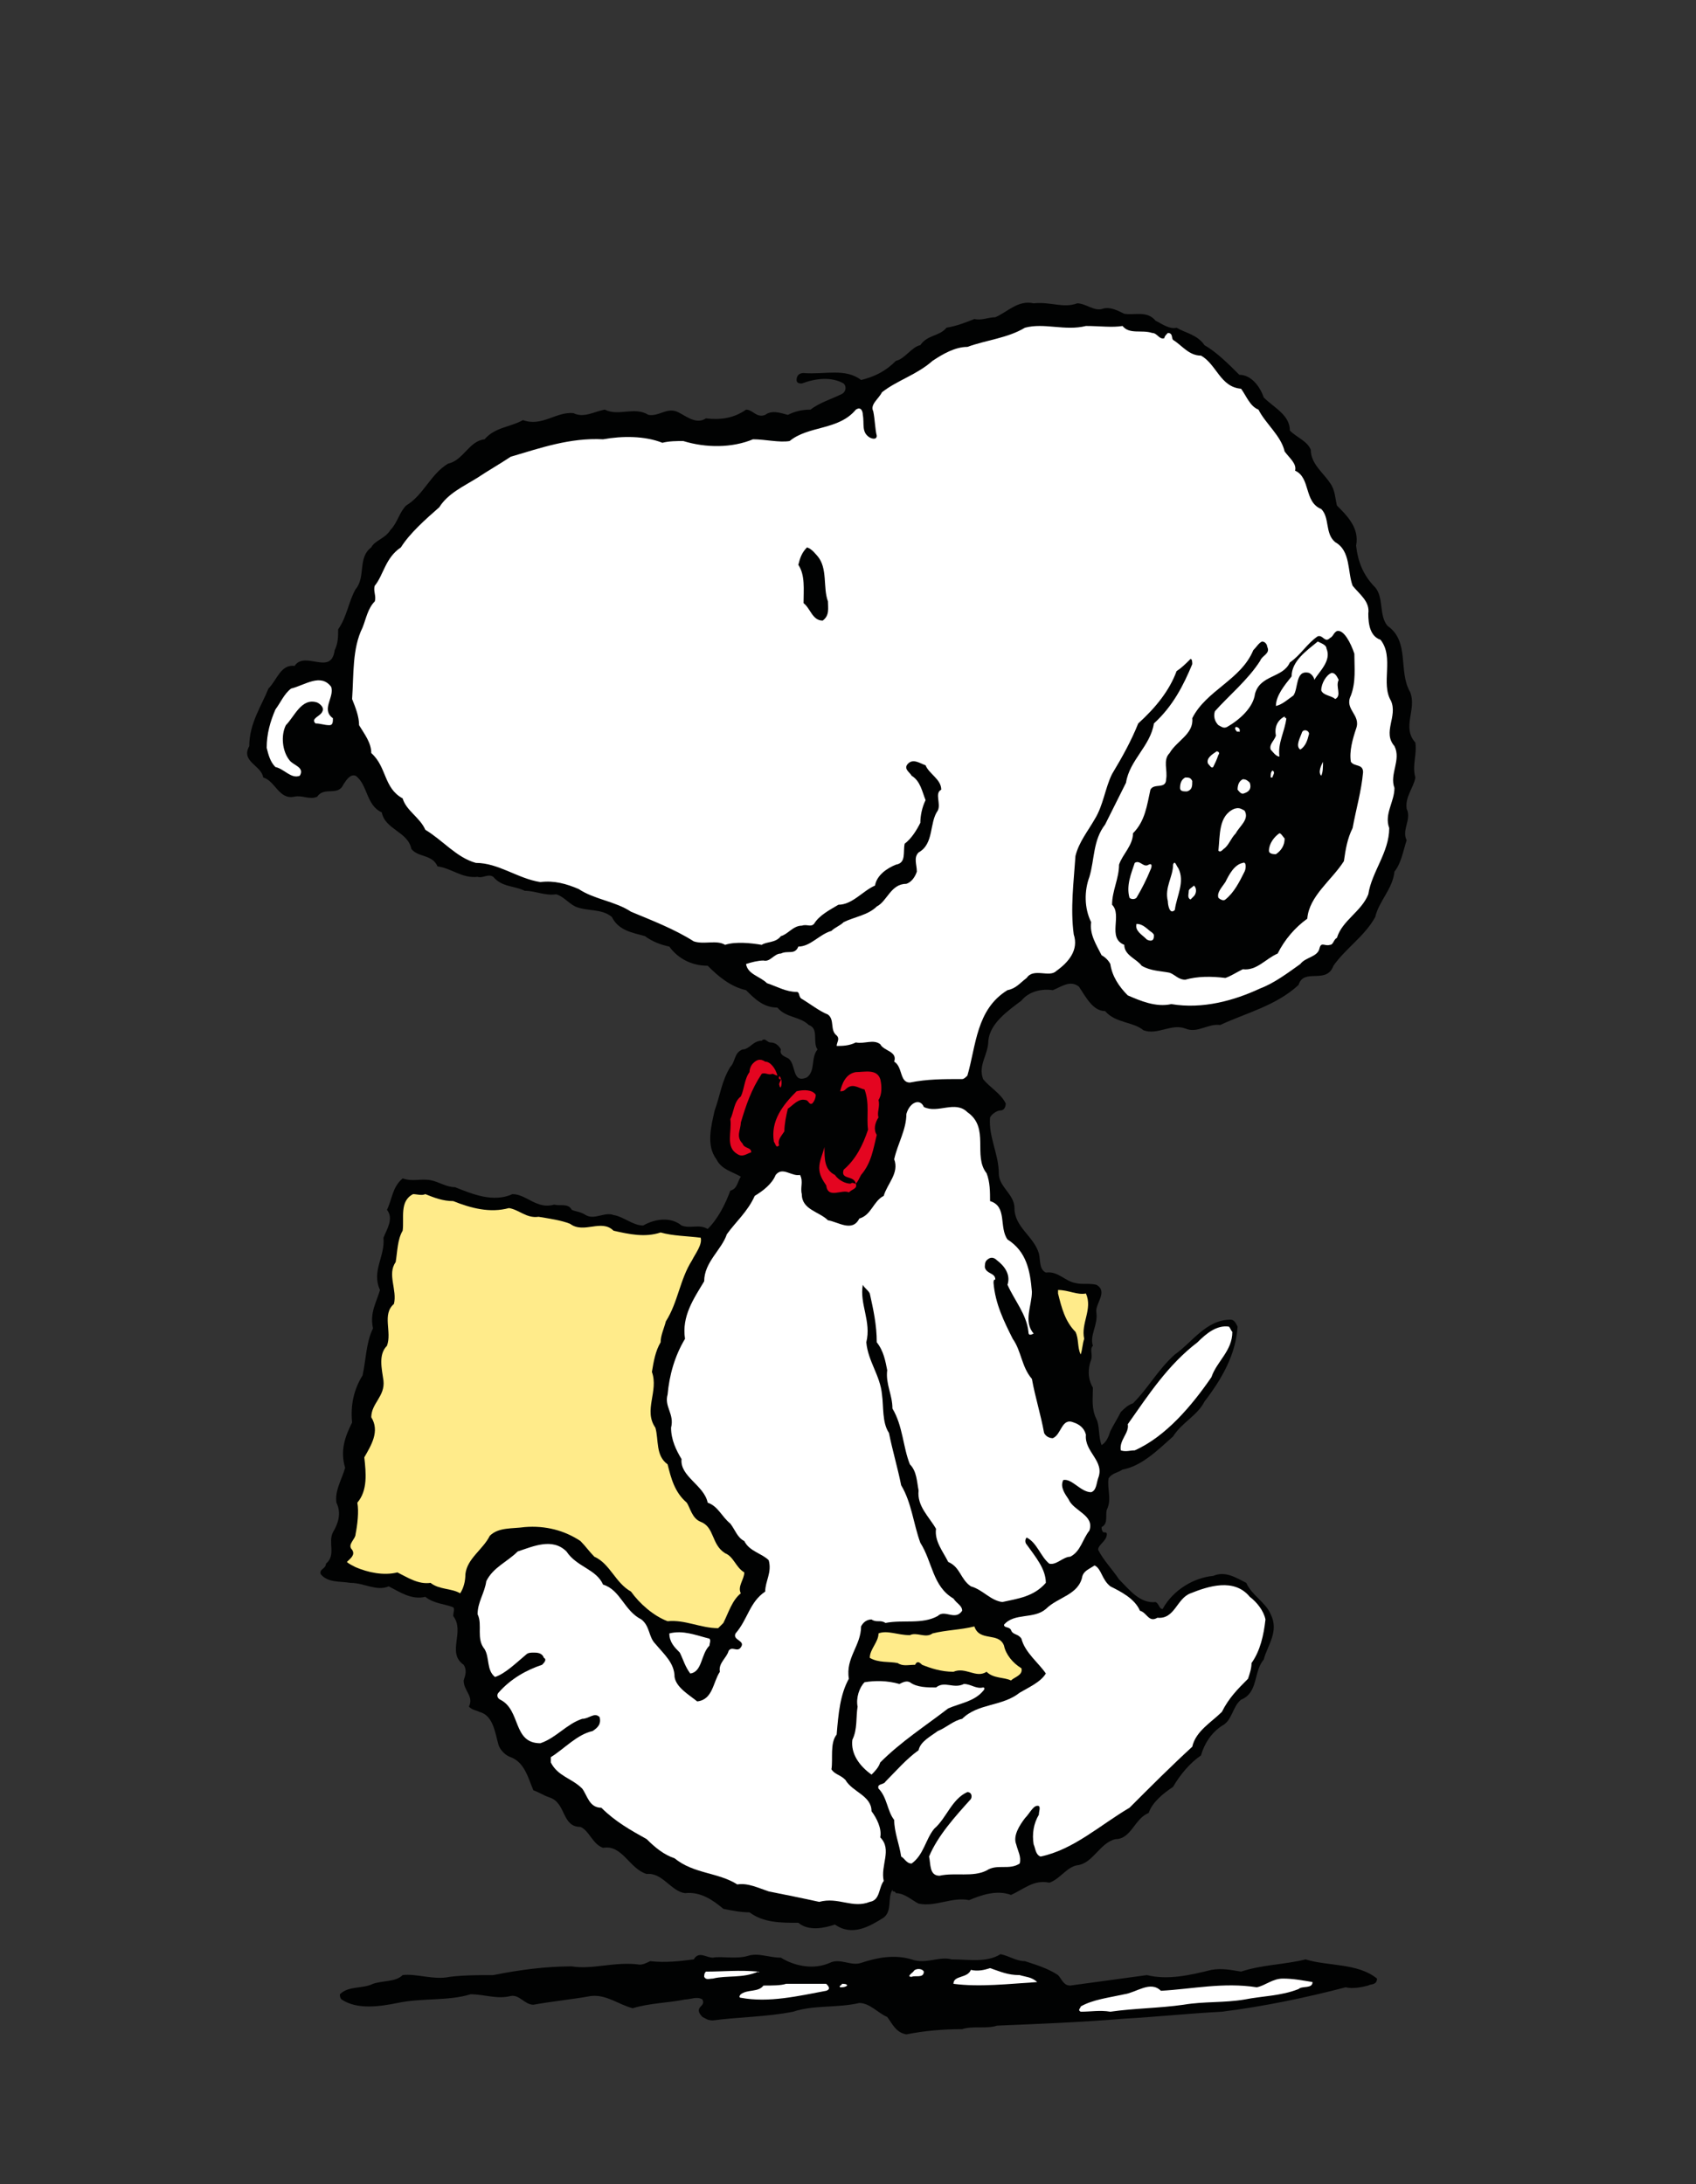 <?xml version="1.0" encoding="utf-8"?>
<!-- Generator: Adobe Illustrator 18.1.1, SVG Export Plug-In . SVG Version: 6.00 Build 0)  -->
<!DOCTYPE svg PUBLIC "-//W3C//DTD SVG 1.1//EN" "http://www.w3.org/Graphics/SVG/1.1/DTD/svg11.dtd">
<svg version="1.1" id="Capa_1" xmlns="http://www.w3.org/2000/svg" xmlns:xlink="http://www.w3.org/1999/xlink" x="0px" y="0px"
	 viewBox="0 0 97.3 125.3" enable-background="new 0 0 97.3 125.3" xml:space="preserve">
<rect x="0" y="0" width="97.3" height="125.3" fill="#333333" stroke="none"/>
<path fill="#010202" d="M61.8,17.4c0.5,0,1,0.5,1.5,0.3c0.4-0.1,0.8,0.1,1.2,0.3c0.6,0.1,1.3-0.2,1.8,0.4c0.4,0.2,0.8,0.5,1.2,0.4
	c0.5,0.3,1.2,0.4,1.6,1c0.7,0.4,1.4,1.1,2,1.7c0.7,0,1.2,0.7,1.4,1.3c0.6,0.6,1.5,1,1.5,1.9c0.4,0.4,1,0.6,1.2,1.1
	c0,0.8,0.7,1.3,1.1,1.9c0.3,0.4,0.3,0.9,0.4,1.3c0.6,0.6,1.3,1.3,1.1,2.3c0.1,0.9,0.4,1.7,1.1,2.4c0.5,0.6,0.2,1.6,0.7,2.2
	c1.3,0.9,0.6,2.6,1.3,3.8c0.4,1-0.5,2,0.3,2.9c0.1,0.7-0.2,1.3,0,2c-0.1,0.6-0.6,1.1-0.5,1.8c0.3,0.6-0.3,1.2,0,1.8
	c-0.2,0.6-0.3,1.3-0.7,1.8c-0.1,1-0.9,1.7-1.1,2.6c-0.6,1.1-1.7,1.8-2.4,2.8c-0.4,1.1-1.7,0.1-2,1.1c-1.3,1.2-3,1.6-4.5,2.3
	c-0.7-0.1-1.3,0.5-2,0.2c-0.8-0.3-1.6,0.4-2.4,0.1C65,58.6,64,58.7,63.4,58c-0.7,0-1.1-0.8-1.5-1.4c-0.5-0.4-1,0-1.5,0.2
	c-0.7-0.1-1.4,0.1-1.8,0.6c-0.8,0.6-1.8,1.3-1.9,2.3c0,0.8-0.6,1.4-0.3,2.2c0.4,0.5,1,0.8,1.3,1.4c0,0.2-0.1,0.4-0.3,0.4
	c-0.2,0-0.5,0.2-0.6,0.4c-0.1,1.1,0.5,2.1,0.5,3.2c0,0.8,0.9,1.2,0.9,2c0,1.1,1.1,1.6,1.4,2.6c0.1,0.4,0,0.9,0.4,1.1
	c0.7-0.1,1.1,0.5,1.7,0.6c0.4,0.1,0.8,0,1.2,0.1c0.7,0.4-0.1,1.1,0,1.6c0.1,0.7-0.4,1.3-0.2,1.9c-0.2,0.2,0,0.5-0.1,0.8
	c-0.2,0.5-0.2,1.1,0.1,1.6c0,0.6-0.1,1.2,0.2,1.8c0.2,0.4,0.1,1,0.3,1.5c0.3-0.2,0.4-0.5,0.5-0.8c0.2-0.4,0.4-0.7,0.6-1.1
	c0.2-0.2,0.4-0.4,0.7-0.5c0.9-0.9,1.4-1.9,2.4-2.8c1-0.7,1.8-2,3.2-2c0.2,0,0.3,0.2,0.4,0.4c-0.1,1.6-0.9,3-1.9,4.3
	c-0.4,0.8-1.3,1.2-1.8,2c-0.9,0.8-1.8,1.7-2.9,1.9c-0.3,0.2-0.6,0.2-0.8,0.5c-0.1,0.6,0.2,1.2-0.1,1.8c-0.1,0.3,0.1,0.8-0.3,1
	c0,0.1,0,0.2,0.1,0.3c0.1,0,0.2,0,0.2,0.1c0,0.4-0.5,0.6-0.5,0.9c0.3,0.6,0.8,1.1,1.2,1.7c0.6,0.6,1.2,1.4,2.1,1.3
	c0.2,0.1,0.2,0.4,0.4,0.4c0.6-1.1,1.8-1.8,2.9-1.9c0.7-0.3,1.3,0.1,1.9,0.4c0.3,0.7,1.1,1.1,1.4,1.8c0.5,1-0.2,1.8-0.4,2.6
	c-0.6,0.7-0.3,1.9-1.3,2.3c-0.5,0.4-0.5,1.2-1.1,1.5c-0.6,0.4-1,1-1.2,1.7c-0.6,0.4-1.2,1.1-1.6,1.8c-0.6,0.4-1.2,0.9-1.4,1.5
	c-0.8,0.3-1,1.5-1.9,1.5c-0.9,0.2-1.3,1.4-2.2,1.5c-0.6,0.1-1,0.8-1.6,1c-0.9-0.2-1.5,0.4-2.2,0.7c-0.8-0.3-1.7,0-2.4,0.3
	c-1-0.2-1.9,0.4-2.9,0.2c-0.4-0.2-0.8-0.6-1.3-0.6c-0.1-0.2-0.2,0-0.2-0.2c-0.3,0.5,0,1.2-0.5,1.6c-0.8,0.5-1.8,1.1-2.8,0.4
	c-0.6,0.2-1.5,0.4-2.1-0.1c-1,0-2,0-2.8-0.6c-0.5,0-1-0.1-1.5-0.2c-0.6-0.5-1.3-1-2.2-0.9c-0.8-0.1-1.3-1.2-2.2-1.1
	c-1-0.3-1.4-1.7-2.5-1.5c-0.6-0.2-0.8-1-1.3-1.2c-1.1,0-0.8-1.4-1.8-1.7c-0.3-0.1-0.6-0.3-0.9-0.4c-0.3-0.7-0.5-1.6-1.3-1.9
	c-0.3-0.1-0.6-0.4-0.7-0.7c-0.2-0.7-0.3-1.7-1.1-1.9c-0.2-0.1-0.4-0.1-0.6-0.3c0.3-0.6-0.3-0.9-0.3-1.5c0.1-0.3,0.2-0.6,0-0.9
	c-1-0.7,0.1-1.9-0.6-2.8c0-0.2,0.1-0.4,0-0.5c-0.5-0.2-1.1-0.2-1.6-0.6c-0.8,0.2-1.5-0.3-2.1-0.6c-0.7,0.3-1.4-0.2-2.2-0.2
	c-0.6-0.1-1.3,0-1.7-0.5c-0.1-0.3,0.3-0.3,0.3-0.6c0.6-0.5,0.1-1.2,0.4-1.8c0.3-0.5,0.5-1.1,0.2-1.7c-0.1-0.7,0.3-1.3,0.5-2
	c-0.3-1,0-1.8,0.4-2.6c-0.1-1,0.1-1.9,0.6-2.7C21,78,21,77,21.4,76.2c-0.2-0.9,0.2-1.5,0.4-2.2c-0.5-1.1,0.3-1.9,0.2-3
	c0.2-0.5,0.6-1.1,0.2-1.6c0.3-0.6,0.3-1.3,0.9-1.8c0.6,0.2,1,0,1.6,0.1c0.5,0.1,0.9,0.4,1.4,0.4c1,0.4,2.2,0.9,3.3,0.4
	c0.8,0,1.4,0.9,2.4,0.6c0.3,0.1,0.8-0.1,1,0.3c0.2,0.1,0.5,0.1,0.8,0.3c0.5,0.3,1.1-0.2,1.6,0c0.6,0.1,1.1,0.6,1.7,0.6
	c0.7-0.4,1.6-0.5,2.2,0c0.5,0.2,1-0.1,1.5,0.2c0.6-0.6,1-1.4,1.3-2.2c0.4-0.1,0.4-0.5,0.6-0.8c-0.5-0.3-1.1-0.4-1.4-1
	c-0.6-0.8-0.3-1.9-0.1-2.8c0.3-0.8,0.4-1.7,0.9-2.5c0.3-0.3,0.2-0.8,0.7-1c0.4,0,0.6-0.5,1.1-0.5c0.2-0.2,0.3,0.1,0.5,0.1
	c0.3,0,0.5,0.2,0.6,0.4c-0.1,0.3,0.2,0.4,0.4,0.5c0.5,0.3,0.2,1.5,1.1,1.1c0.5-0.4,0.2-1.1,0.6-1.6c-0.3-0.4,0.1-1.2-0.5-1.4
	c-0.5-0.5-1.3-0.4-1.8-1c-0.8,0-1.3-0.5-1.8-1c-0.9-0.2-1.6-0.8-2.2-1.4c-0.9,0-1.7-0.4-2.2-1.1c-0.5-0.1-1-0.3-1.4-0.6
	c-0.7-0.2-1.5-0.3-1.9-1.1c-0.6-0.5-1.4-0.3-2.1-0.6c-0.4-0.2-0.7-0.6-1.1-0.7c-0.6,0.1-1.2-0.2-1.8-0.2c-0.6-0.3-1.3-0.2-1.8-0.8
	c-0.3-0.2-0.6,0.1-0.9,0c-0.9,0.1-1.5-0.5-2.3-0.6c-0.3-0.7-1.1-0.5-1.5-1c-0.2-1-1.5-1.1-1.7-2.1c-0.9-0.4-0.8-1.6-1.5-2.1
	c-0.3-0.1-0.5,0.2-0.7,0.5c-0.3,0.7-1.1,0.1-1.5,0.7c-0.4,0.2-0.9-0.1-1.3,0c-0.9,0.2-1.1-0.9-1.8-1.1c-0.1-0.7-1.3-0.9-0.8-1.8
	c0-1.3,0.7-2.3,1.1-3.3c0.5-0.5,0.7-1.4,1.5-1.3c0.6-0.9,2.1,0.6,2.3-0.9c0.2-0.4,0.2-0.8,0.2-1.2c0.5-0.7,0.6-1.6,1-2.3
	c0.6-0.7,0.1-1.8,0.9-2.4c0.2-0.4,0.8-0.5,1.1-1c0.4-0.4,0.5-1,0.9-1.4c1-0.6,1.4-1.8,2.4-2.4c0.9-0.2,1.2-1.3,2.1-1.4
	c0.6-0.7,1.5-0.7,2.2-1.1c1.1,0.4,1.9-0.5,2.9-0.4c0.6,0.3,1.2-0.1,1.8-0.2c0.8,0.4,1.7-0.2,2.5,0.3c0.6,0.1,1-0.4,1.6-0.2
	c0.5,0.2,1.1,0.8,1.7,0.4c0.8,0.1,1.6,0,2.3-0.5c0.4,0,0.6,0.5,1.1,0.3c0.4-0.3,0.9-0.1,1.3,0c0.4-0.2,0.8-0.3,1.3-0.3
	c0.5-0.4,1.2-0.6,1.8-0.9c0.2-0.1,0.3-0.4,0.1-0.6c-0.7-0.4-1.6-0.3-2.4,0c-0.1,0-0.3,0-0.3-0.2c0-0.3,0.2-0.4,0.4-0.4
	c1.2,0.1,2.4-0.3,3.3,0.4c0.8-0.2,1.4-0.5,2-1.1c0.5-0.1,0.9-0.8,1.4-0.9c0.4-0.6,1.1-0.5,1.5-1c0.6-0.1,1.1-0.3,1.6-0.5
	c0.4,0.1,0.8-0.1,1.2-0.1c0.7-0.3,1.3-1,2.2-0.8C60.3,17.3,61,17.7,61.8,17.4"/>
<path fill="#FFFFFF" d="M64.4,18.7c0.4,0.5,1.1,0.2,1.7,0.4c0.3,0,0.4,0.4,0.7,0.3c0-0.1,0.1-0.2,0.2-0.3c0.3,0,0.2,0.3,0.3,0.4
	c0.5,0.3,0.9,0.9,1.6,0.9c0.9,0.5,1.1,1.8,2.3,1.9c0.3,0.4,0.5,1,1,1.2c0.4,0.8,1.3,1.5,1.5,2.4c0.3,0.4,0.7,0.7,0.6,1.1
	c0.9,0.4,0.5,1.8,1.5,2.2c0.5,0.5,0.2,1.4,0.8,1.9c0.9,0.5,0.7,1.7,1,2.5c0.4,0.5,1,0.9,0.9,1.6c0,0.6,0.1,1.3,0.7,1.5
	c0.8,1,0,2.5,0.6,3.5c0.4,0.9-0.5,1.8,0.2,2.6c0.4,0.8-0.3,1.6,0,2.4c0,0.8-0.6,1.5-0.3,2.3c0,1.4-1,2.5-1.2,3.8
	c-0.4,1-1.5,1.5-1.8,2.5c-0.2,0.1-0.2,0.4-0.4,0.4c-0.3,0.1-0.5-0.2-0.6,0.2c-0.1,0.5-0.8,0.5-1.1,0.9c-0.7,0.5-1.5,1.1-2.3,1.4
	c-1.5,0.7-3.3,1.2-5.1,0.9c-0.9,0.2-1.8-0.2-2.5-0.5c-0.5-0.5-0.9-1.1-1-1.8c-0.1-0.2-0.3-0.4-0.5-0.5c-0.3-0.6-0.7-1.2-0.6-1.9
	c-0.4-0.8-0.4-1.8-0.1-2.6c0.3-1,0.2-2.1,0.9-3c0.4-0.8,0.8-1.6,1.2-2.4c0.2-1.3,1.4-2.1,1.6-3.4c1.1-1,1.7-2.2,2.2-3.4
	c0-0.1,0-0.3-0.1-0.3c-0.3,0.3-0.5,0.5-0.8,0.7c-0.4,1.1-1.2,2.1-2.2,3c-0.4,1-0.9,1.9-1.5,2.9c-0.4,0.8-0.5,1.8-1,2.6
	c-0.4,0.7-0.9,1.3-1.1,2.1c-0.1,1.5-0.3,3-0.1,4.5c0.3,0.9-0.3,1.6-1,2.1c-0.4,0.4-1.3-0.2-1.7,0.4c-0.4,0.3-0.6,0.6-1.1,0.7
	c-1.8,1.1-1.8,3.2-2.3,4.9c-0.1,0.1-0.2,0.2-0.3,0.2c-1.1,0-2,0-3,0.2c-0.6,0-0.4-0.9-0.9-1.2c0.2-0.6-0.6-0.6-0.8-1
	c-0.4-0.3-0.9,0-1.4-0.1c-0.4,0.2-0.8,0.2-1.1,0.2c0-0.2,0.2-0.4,0-0.6c-0.4-0.3-0.1-0.9-0.5-1.2c-0.5-0.2-1-0.6-1.5-0.9
	c-0.2-0.1-0.1-0.4-0.3-0.4c-0.6,0-1.1-0.3-1.7-0.5c-0.4-0.4-1.1-0.5-1.2-1.1c0.3-0.1,0.7-0.2,1-0.2c0.4,0.1,0.6-0.4,1-0.4
	c0.4-0.2,0.8,0.1,1-0.4c0.7,0,1.2-0.7,1.9-0.9c0.2-0.2,0.5-0.3,0.7-0.5c0.6-0.3,1.4-0.4,1.9-0.9c0.6-0.3,0.8-1.3,1.7-1.3
	c0.3-0.1,0.5-0.4,0.6-0.7c0-0.4-0.2-0.8,0.1-1.1c0.9-0.5,0.6-1.7,1.1-2.4c0.2-0.4-0.2-1,0.2-1.2c0-0.6-0.7-0.9-0.9-1.4
	c-0.3-0.1-0.7-0.4-1-0.1c-0.3,0.3,0.1,0.5,0.2,0.7c0.5,0.3,0.6,0.9,0.8,1.4c-0.2,0.4-0.3,0.9-0.3,1.3c-0.2,0.4-0.5,0.9-0.9,1.2
	c-0.1,0.5,0.1,1.1-0.5,1.2c-0.5,0.2-1.1,0.6-1.2,1.2c-0.7,0.3-1.3,1.1-2.1,1.1c-0.5,0.3-1.1,0.6-1.4,1.1c-0.2,0.2-0.4,0-0.7,0.1
	c-0.5,0-0.8,0.5-1.2,0.6c-0.3,0.4-0.8,0.3-1.1,0.5c-0.6-0.1-1.5-0.2-2.1,0c-0.5-0.3-1.2,0-1.8-0.2c-1.1-0.7-2.4-1.2-3.6-1.7
	c-0.9-0.6-2.1-0.7-3-1.3c-0.7-0.3-1.4-0.5-2.2-0.4c-1.3-0.2-2.4-1.1-3.7-1.1c-1.1-0.3-1.9-1.3-2.9-1.9c-0.3-0.7-1.1-1.1-1.3-1.8
	c-1.1-0.6-0.9-1.8-1.8-2.6c0-0.6-0.4-1.1-0.7-1.6c0-0.5-0.2-1-0.4-1.5c0.1-1.4,0-2.9,0.6-4.1c0.2-0.5,0.3-1.1,0.7-1.5
	c0.1-0.3-0.1-0.6,0-0.9C22,33,22.1,32,23,31.4c0.5-0.8,1.4-1.6,2.2-2.3c0.5-0.8,1.4-1.2,2.2-1.7c0.6-0.4,1.3-0.8,1.9-1.2
	c1.7-0.5,3.4-1.1,5.3-1c1.1-0.2,2.4-0.2,3.4,0.2c0.4-0.1,0.8-0.1,1.2-0.1c1.3,0.4,2.8,0.4,4-0.1c0.7,0,1.5,0.2,2.1,0.1
	c1.1-0.9,2.8-0.6,3.8-1.8c0.3-0.2,0.4,0.1,0.4,0.3c0.1,0.5-0.1,1,0.4,1.3c0.2,0.1,0.4,0.1,0.4-0.1c-0.1-0.4-0.1-0.9-0.2-1.4
	c-0.2-0.4,0.3-0.7,0.5-1.1c0.9-0.7,2-1,2.9-1.8c0.6-0.4,1.3-0.8,2-0.8c1.1-0.4,2.3-0.5,3.3-1.1c1.1-0.3,2.3,0.2,3.5-0.1
	C63.1,18.7,63.8,18.8,64.4,18.7"/>
<path fill="#010202" d="M46.9,31.9c0.6,0.7,0.3,1.8,0.6,2.6c0,0.4,0.1,0.8-0.3,1.1c-0.6,0-0.7-0.7-1.1-1c0-0.8,0.1-1.6-0.3-2.2
	c0.1-0.4,0.2-0.7,0.5-1C46.6,31.5,46.8,31.8,46.9,31.9"/>
<path fill="#010202" d="M77.7,37.5c0,0.8,0.1,1.6-0.2,2.4c-0.4,0.8,0.6,1.1,0.3,1.9c-0.2,0.6-0.4,1.3-0.3,1.9
	c0.2,0.3,0.7,0.1,0.7,0.6c-0.1,1.1-0.4,2.1-0.6,3.2c-0.3,0.6-0.4,1.2-0.5,1.9c-0.7,1.1-2,2-2.1,3.3c-0.7,0.5-1.3,1.2-1.7,2
	c-0.7,0.3-1.2,1-2,0.9c-0.4,0.2-0.7,0.4-1,0.5c-0.8-0.1-1.6-0.1-2.3,0.1c-0.4,0-0.6-0.3-0.9-0.4c-0.5-0.1-1.1-0.1-1.6-0.4
	c-0.3-0.4-1-0.6-1-1.2c-1-0.4-0.1-1.7-0.7-2.3c0-0.8,0.4-1.5,0.4-2.3c0.2-0.6,0.8-1.1,0.8-1.8c0.7-0.7,0.8-1.6,1-2.5
	c0.2-0.4,0.9,0,0.9-0.6c0.1-0.5-0.2-1.1,0.2-1.5c0.4-0.7,1.4-1.1,1.3-2c0.8-1.6,2.8-2.2,3.5-3.9c0.2-0.2,0.3-0.4,0.5-0.5
	c0.2,0,0.3,0.2,0.3,0.3c0.2,0.4-0.3,0.5-0.4,0.8c-0.7,1.1-1.8,2-2.6,2.9c-0.1,0.3,0,0.6,0.2,0.8c0.2,0.1,0.3,0.2,0.5,0.1
	c0.7-0.4,1.5-1.1,1.6-1.9c0.3-1.1,1.6-0.9,2-1.8c0.6-0.4,1-1.1,1.6-1.5c0.3-0.1,0.4,0.4,0.7,0.1c0.2-0.1,0.2-0.3,0.4-0.4
	C77.1,36.1,77.5,36.9,77.7,37.5"/>
<path fill="#FFFFFF" d="M76.1,37.2c0.3,0.7-0.4,1.3-0.7,1.8c0-0.1-0.1-0.3-0.3-0.4c-0.8-0.2-0.6,0.9-0.9,1.3c-0.3,0.2-0.6,0.5-1,0.6
	c0-0.6,0.5-1.2,0.9-1.7c0-0.9,0.9-1.5,1.5-2C75.8,36.9,76.1,37,76.1,37.2"/>
<path fill="#FFFFFF" d="M76.8,39c-0.2,0.4,0.2,0.9-0.2,1.1c-0.2-0.2-0.7-0.2-0.8-0.5c0-0.4,0.3-0.9,0.6-1
	C76.6,38.6,76.7,38.8,76.8,39"/>
<path fill="#FFFFFF" d="M19,39.4c0.2,0.6-0.6,1.3,0.1,1.8c0,0.2,0,0.4-0.2,0.4c-0.3,0-0.5-0.1-0.8-0.1c-0.3-0.3,0.3-0.4,0.4-0.7
	c0.1-0.2-0.1-0.4-0.3-0.5c-0.9-0.3-1.3,0.8-1.8,1.3c-0.3,0.6-0.2,1.5,0.2,2c0.2,0.3,0.9,0.4,0.6,0.9c-0.5,0.2-0.9-0.4-1.4-0.5
	c-0.3-0.3-0.4-0.7-0.5-1.1c0-0.8,0.2-1.5,0.5-2.2c0.3-0.4,0.5-0.9,0.9-1.2C17.5,39.3,18.4,38.6,19,39.4"/>
<path fill="#FFFFFF" d="M73.8,41.2c-0.1,0.8-0.5,1.4-0.4,2.2c-0.2,0-0.4-0.3-0.5-0.4c-0.1-0.3,0.2-0.5,0.3-0.8
	c-0.1-0.5,0.1-0.9,0.5-1.1C73.7,41.1,73.7,41.2,73.8,41.2"/>
<path fill="#FFFFFF" d="M71.1,42C71,41.9,71,42,71,42c-0.1-0.1-0.2-0.2-0.1-0.3C71,41.7,71.2,41.8,71.1,42"/>
<path fill="#FFFFFF" d="M75.1,42.1c-0.1,0.4-0.2,0.7-0.5,0.9c-0.3-0.2,0-0.7,0.1-1C74.8,41.8,75.1,41.9,75.1,42.1"/>
<path fill="#FFFFFF" d="M69.9,43.3c-0.1,0.3-0.2,0.5-0.3,0.7c-0.1,0.1-0.2-0.1-0.3-0.2c-0.1-0.3,0.2-0.5,0.5-0.7
	C69.9,43.1,70,43.2,69.9,43.3"/>
<path fill="#FFFFFF" d="M75.8,44.5C75.7,44.5,75.7,44.5,75.8,44.5c-0.2-0.2,0-0.6,0.1-0.8C75.9,44,75.9,44.3,75.8,44.5"/>
<path fill="#FFFFFF" d="M73,44.6c0,0-0.1,0-0.1,0c0-0.2,0-0.3,0.1-0.4C73.2,44.3,73,44.5,73,44.6"/>
<path fill="#FFFFFF" d="M68.4,44.8c0,0.3,0,0.5-0.3,0.6c-0.2,0-0.4,0-0.4-0.2c0-0.3,0.1-0.5,0.3-0.6C68.2,44.6,68.3,44.6,68.4,44.8"
	/>
<path fill="#FFFFFF" d="M71.7,44.9c0.1,0.3,0,0.5-0.3,0.6c-0.2,0.1-0.3-0.1-0.4-0.2c0-0.3,0.1-0.5,0.3-0.6
	C71.5,44.7,71.6,44.8,71.7,44.9"/>
<path fill="#FFFFFF" d="M71.4,46.5c0.3,0.5-0.3,0.9-0.5,1.3c-0.3,0.3-0.4,0.7-0.7,0.9c-0.1,0.1-0.2,0.2-0.3,0.1c0.1-0.9,0-2,0.9-2.4
	C71.1,46.3,71.2,46.4,71.4,46.5"/>
<path fill="#FFFFFF" d="M73.7,48.1c0,0.4-0.2,0.7-0.5,0.9c-0.1,0-0.4,0-0.4-0.2c0-0.4,0.3-0.8,0.6-1C73.5,47.8,73.6,48,73.7,48.1"/>
<path fill="#FFFFFF" d="M66,49.9c-0.2,0.5-0.5,1.1-0.8,1.6c-0.1,0.1-0.3,0.1-0.4,0c-0.2-0.7,0.1-1.4,0.3-2c0.3-0.2,0.5,0.3,0.8,0.1
	C66.1,49.5,66.1,49.7,66,49.9"/>
<path fill="#FFFFFF" d="M67.4,52.2c-0.3,0.3-0.4-0.3-0.4-0.5c-0.2-0.8,0.3-1.4,0.3-2.1c0.1-0.3,0.2,0.1,0.3,0.2
	C68,50.6,67.5,51.4,67.4,52.2"/>
<path fill="#FFFFFF" d="M71.4,50c-0.3,0.6-0.6,1.2-1.1,1.6c-0.1,0.1-0.3,0-0.4-0.1c-0.1-0.3,0.2-0.6,0.4-0.9c0.2-0.4,0.5-1,1-1.1
	C71.5,49.4,71.5,49.8,71.4,50"/>
<path fill="#FFFFFF" d="M68.5,51.4c-0.1,0.1-0.1,0.1-0.2,0.2c-0.2-0.1-0.1-0.3-0.1-0.5c0-0.1,0.2-0.2,0.3-0.3
	C68.7,51,68.6,51.3,68.5,51.4"/>
<path fill="#FFFFFF" d="M66.2,53.7c0,0.3-0.2,0.3-0.4,0.2c-0.3-0.3-0.7-0.5-0.6-0.9c0.4,0,0.6,0.3,0.9,0.5
	C66.2,53.6,66.2,53.6,66.2,53.7"/>
<path fill="#E40520" d="M44.6,61.7c-0.1,0-0.2-0.1-0.3-0.1c-0.2,0.1-0.4-0.1-0.6,0c-0.6,0.9-0.9,1.8-1.2,2.8c0,0.4-0.3,0.8,0.1,1.2
	c0.1,0.3,0.5,0.2,0.5,0.5c-0.3,0.1-0.5,0.3-0.8,0.1c-0.7-0.4-0.3-1.3-0.4-2c0.2-0.4,0.2-1,0.6-1.3c0.2-0.4,0.2-1,0.5-1.4
	c0-0.2,0.1-0.4,0.2-0.5c0.2-0.2,0.4-0.3,0.7-0.1C44.2,60.9,44.5,61.3,44.6,61.7"/>
<path fill="#E40520" d="M50.5,61.9c0.1,0.4,0.1,0.9-0.1,1.2c0.1,0.4-0.1,0.7,0,1c-0.2,0.3-0.3,0.7-0.1,1c-0.2,0.8-0.3,1.6-0.9,2.3
	c-0.1,0.2-0.2,0.4-0.3,0.5c-0.1-0.5-0.9-0.2-0.7-0.8c0.7-0.6,1.1-1.4,1.4-2.3c-0.1-0.7,0.1-1.5-0.2-2.3c-0.4-0.1-0.7-0.4-1.1,0
	c-0.1,0.1-0.2,0.1-0.3,0.1c0.1-0.4,0.3-1,0.9-1.1C49.6,61.5,50.3,61.3,50.5,61.9"/>
<path fill="#E40520" d="M44.8,61.9c0.1,0.1,0,0.8-0.1,0.3C44.7,62.1,44.8,62,44.8,61.9C44.6,62,44.7,61.5,44.8,61.9
	C44.7,61.9,44.8,61.8,44.8,61.9"/>
<path fill="#E40520" d="M46.8,62.8c0,0.2-0.1,0.4-0.2,0.5c-0.2,0.1-0.2-0.2-0.4-0.2c-0.4-0.1-0.7,0.3-1,0.5
	c-0.1,0.4-0.2,0.9-0.2,1.3c-0.2,0.3-0.4,0.5-0.3,0.8c-0.2,0.2-0.2-0.1-0.3-0.2c-0.2-1.2,0.5-2.1,1.3-2.9
	C46.1,62.5,46.6,62.5,46.8,62.8"/>
<path fill="#FFFFFF" d="M53,63.5c0.8,0.4,1.8-0.4,2.5,0.3c1.3,0.9,0.3,2.5,1.1,3.5c0.2,0.5,0.2,1.1,0.2,1.6c1,0.3,0.5,1.5,1,2.2
	c1.1,0.7,1.3,1.8,1.4,3c0,0.8-0.5,1.7,0.1,2.4c-0.2,0.1-0.3,0.1-0.3-0.1c-0.1-1-0.8-1.8-1.2-2.7c0.2-0.6-0.2-1.1-0.6-1.4
	c-0.2-0.2-0.4-0.2-0.6,0c-0.1,0.1-0.1,0.3-0.1,0.4c0.1,0.4,0.6,0.3,0.6,0.7c-0.1,0-0.1,0.1-0.1,0.2c0.1,1.2,0.6,2.2,1.1,3.2
	c0.5,0.7,0.5,1.6,1.1,2.3c0.2,1.1,0.5,2,0.7,3.1c0.1,0.2,0.3,0.3,0.5,0.3c0.5-0.2,0.5-1.2,1.2-0.9c0.3,0.1,0.6,0.3,0.7,0.7
	c-0.1,1,1.1,1.5,0.7,2.5c-0.1,0.3-0.1,0.7-0.4,0.8c-0.6,0-1.1-0.8-1.6-0.7c-0.2,0.4,0.1,0.8,0.3,1.1c0.3,0.7,1.5,0.9,1.2,1.8
	c-0.4,0.5-0.5,1.2-1.1,1.5c-0.4,0-0.8,0.5-1.2,0.4c-0.5-0.4-0.7-1.2-1.3-1.5c-0.1,0.1-0.1,0.3,0,0.4c0.5,0.7,1.1,1.4,1.1,2.2
	c-0.7,0.8-1.6,0.9-2.5,1.1c-0.7-0.1-1.1-0.7-1.8-0.9c-0.6-0.4-0.6-1.1-1.3-1.4c-0.3-0.6-0.8-1.2-0.7-1.9c-0.4-0.7-1.1-1.3-1-2.2
	c-0.1-0.5-0.1-1.1-0.5-1.5c-0.4-1-0.4-2.2-1-3.2c0-0.8-0.4-1.4-0.3-2.2c-0.1-0.5-0.2-1.1-0.6-1.6c0-1-0.2-1.9-0.4-2.8
	c-0.1-0.2-0.3-0.3-0.4-0.5c-0.2,1.1,0.5,2.1,0.2,3.3c0.1,1.1,0.8,1.9,0.9,3c0.1,0.7,0,1.6,0.4,2.2c0.2,1,0.5,2,0.7,3
	c0.6,1,0.7,2.2,1.1,3.3c0.7,1.1,0.7,2.5,1.9,3.2c0.2,0.3,0.5,0.4,0.5,0.7c-0.4,0.6-1-0.1-1.4,0.3c-0.9,0.5-2,0.2-3,0.4
	c-0.3-0.2-0.5,0-0.8-0.2c-0.3,0-0.5,0.2-0.6,0.4c0,1.1-0.9,1.8-0.7,3c-0.5,0.9-0.6,2-0.7,3.2c-0.4,0.5-0.2,1.4-0.3,2
	c0.2,0.3,0.5,0.3,0.8,0.6c0.4,0.7,1.5,0.9,1.5,1.8c0.3,0.4,0.6,1,0.5,1.5c0.7,0.7,0,1.6,0.2,2.5c-0.3,0.4-0.2,1.1-0.8,1.2
	c-1,0.4-1.8-0.3-2.9,0c-0.9-0.2-1.9-0.4-2.9-0.6c-0.6-0.2-1.2-0.5-1.8-0.4c-1.1-0.7-2.5-0.6-3.6-1.5c-0.6-0.2-1.1-0.6-1.6-1.1
	c-0.9-0.5-1.8-1-2.6-1.8c-0.7,0-0.8-0.7-1.1-1.1c-0.6-0.6-1.4-0.7-1.8-1.5c0-0.1,0-0.2,0-0.3c0.8-0.5,1.5-1.3,2.4-1.5
	c0.3-0.2,0.5-0.4,0.4-0.8c-0.3-0.3-0.6,0.1-1,0.1c-0.9,0.3-1.5,1.1-2.4,1.4c-1.6,0-1.1-1.9-2.3-2.5c-0.2-0.1-0.2-0.3-0.1-0.4
	c0.7-0.8,1.6-1.3,2.5-1.6c0.1-0.1,0.3-0.3,0.1-0.4c-0.1-0.3-0.4-0.3-0.6-0.3c-0.1,0-0.3,0-0.4,0.1c-0.6,0.5-1.2,1.1-1.8,1.3
	c-0.5-0.4-0.3-1.1-0.6-1.6c-0.5-0.6-0.1-1.4-0.4-2c0-0.7,0.4-1.2,0.5-1.9c0.4-0.8,1.2-1.1,1.8-1.7c0.9-0.3,2-0.8,2.8,0
	c0.6,0.9,1.7,1,2.1,1.9c1,0.3,1.2,1.5,2.2,2c0.5,0.4,0.4,1,0.8,1.4c0.5,0.6,1.1,1.1,1.1,1.9c0.1,0.6,0.8,1,1.3,1.4
	c0.9-0.1,0.9-1.1,1.3-1.7c-0.1-0.5,0.4-0.8,0.5-1.2c0.2-0.3,0.5,0.1,0.7-0.2c0.3-0.4-0.5-0.4-0.3-0.8c0.7-0.8,0.8-1.8,1.7-2.4
	c0-0.6,0.4-1.1,0.2-1.8c-0.4-0.4-1.1-0.5-1.4-1.1c-0.4-0.2-0.5-0.6-0.8-1c-0.5-0.4-0.7-1-1.3-1.2c-0.2-1-1.6-1.5-1.5-2.5
	c-0.3-0.5-0.6-1.1-0.6-1.8c0.2-0.8-0.4-1.2-0.2-1.9c0.1-1.1,0.4-2.2,1-3.2c-0.2-1.3,0.5-2.3,1.1-3.3c0-1.1,1-1.8,1.3-2.7
	c0.5-0.7,1.2-1.3,1.6-2.2c0.5-0.3,1-0.7,1.2-1.2c0.4-0.5,0.9,0.1,1.4,0c0.2,0.4,0,0.7,0.1,1.1c0,0.9,1,1,1.5,1.5
	c0.6,0.1,1.4,0.7,1.8-0.1c0.7-0.2,0.8-1,1.4-1.3c0.2-0.7,0.9-1.3,0.6-2.1c0.2-0.9,0.7-1.7,0.7-2.6C52.2,63.2,52.8,63,53,63.5"/>
<path fill="#E40520" d="M47.9,67.4c0.2,0.3,0.6,0.5,0.9,0.5c0.1-0.1,0.2,0,0.3,0c0.1,0.3-0.2,0.3-0.4,0.5c-0.4-0.2-1.2,0.4-1.3-0.4
	c-0.2-0.3-0.4-0.6-0.4-1c0-0.4,0.2-0.8,0.3-1.2C47.3,66.5,47.3,67.1,47.9,67.4"/>
<path fill="#FFEB8A" d="M24.4,68.5c0.5,0.2,1,0.4,1.6,0.4c1,0.4,2.1,0.7,3.2,0.4c0.6,0.1,1,0.6,1.7,0.5c0.6,0.1,1.3,0.2,1.8,0.4
	c0.8,0.6,1.8-0.3,2.5,0.4c0.9,0.2,1.8,0.4,2.7,0.1c0.7,0.2,1.5,0.2,2.3,0.3c0.1,0.4-0.3,0.9-0.5,1.3c-0.7,1.1-0.8,2.4-1.5,3.5
	c-0.1,0.4-0.3,0.8-0.3,1.2c-0.3,0.5-0.4,1.1-0.5,1.7c0.4,1.1-0.5,2.2,0.2,3.2c0.2,0.7,0,1.6,0.7,2.1c0.2,0.8,0.4,1.6,1.1,2.2
	c0.2,0.3,0.3,0.9,0.8,1.1c0.8,0.3,0.6,1.3,1.4,1.8c0.5,0.2,0.6,0.8,1.1,1.1c0,0.4-0.4,0.8-0.2,1.2c-0.5,0.4-0.7,1.1-1,1.7
	c-0.1,0.1-0.2,0.2-0.3,0.3c-1,0-1.9-0.5-2.9-0.4c-0.8-0.3-1.6-1-2.1-1.7c-0.9-0.5-1.2-1.6-2.1-2c-0.3-0.3-0.5-0.6-0.8-0.9
	c-0.9-0.6-2-0.9-3.2-0.8c-0.7,0.1-1.5,0-2,0.5c-0.4,0.8-1.3,1.3-1.4,2.2c0,0.4-0.1,0.8-0.3,1.1c-0.5-0.3-1.2-0.2-1.7-0.6
	c-0.7,0.1-1.3-0.3-1.9-0.6c-0.8,0.2-1.7,0-2.4-0.3c-0.2-0.1-0.4-0.2-0.5-0.3c0.2-0.2,0.5-0.4,0.3-0.7c-0.3-0.3,0.2-0.6,0.2-0.9
	c0.1-0.5,0.2-1.3,0.1-1.8c0.6-0.7,0.5-1.7,0.4-2.6c0.4-0.7,0.9-1.5,0.4-2.3c0-0.8,0.8-1.2,0.7-2.1c-0.1-0.7-0.3-1.5,0.2-2
	c0.3-0.8-0.3-1.8,0.4-2.4c0.2-0.8-0.4-1.7,0.1-2.4c0.1-0.6,0.1-1.3,0.4-1.8c0.1-0.7-0.2-1.7,0.6-2.1C23.9,68.5,24.2,68.6,24.4,68.5"
	/>
<path fill="#FFEB8A" d="M62.3,74.2c0.4,0.9-0.3,1.7-0.1,2.6c-0.1,0.3-0.1,0.6-0.2,0.9c-0.2-0.4-0.1-0.9-0.3-1.3
	c-0.6-0.6-0.8-1.4-1-2.2c0-0.1,0-0.2,0-0.2C61.3,74,61.8,74.3,62.3,74.2"/>
<path fill="#FFFFFF" d="M70.7,76.4c0,1.1-0.9,1.7-1.2,2.6c-1.1,1.6-2.6,3.4-4.4,4.2c-0.3,0-0.5,0.1-0.8,0c-0.1-0.6,0.5-1,0.4-1.5
	c1.2-1.7,2.3-3.4,4-4.7c0.5-0.5,1.1-1,1.8-0.9C70.6,76.2,70.6,76.3,70.7,76.4"/>
<path fill="#FFFFFF" d="M63.7,91c0.6,0.3,1.4,0.7,1.7,1.4c0.4,0.1,0.5,0.7,1,0.4c1,0.1,1.1-1.1,1.9-1.4c1-0.4,2.5-0.9,3.4,0.2
	c0.4,0.3,0.8,0.8,0.9,1.3c-0.1,0.9-0.3,1.8-0.8,2.5c0,0.3-0.1,0.6-0.2,0.9c-0.6,0.6-1.1,1.1-1.5,1.9c-0.6,0.6-1.5,1.1-1.7,2
	c-1.2,1.1-2.4,2.3-3.6,3.5c-1.7,1-3.2,2.4-5.1,2.8c-0.3-0.1-0.3-0.5-0.4-0.7c-0.1-0.6,0-1.2,0.3-1.7c0-0.2,0.1-0.4,0-0.5
	c-0.3-0.1-0.5,0.4-0.8,0.7c-0.3,0.4-0.7,1-0.5,1.5c0.1,0.4,0.3,0.7,0.2,1.1c-0.6,0.4-1.3,0-1.9,0.4c-0.8,0.4-1.8,0.1-2.7,0.3
	c-0.6,0-0.5-0.7-0.6-1.1c0.5-1.2,1.5-2.3,2.4-3.3c0.1-0.2,0-0.4-0.2-0.4c-0.9,0.4-1.2,1.5-1.9,2.1c-0.5,0.6-0.6,1.5-1.3,2
	c-0.3,0-0.4-0.3-0.6-0.4c-0.1-0.7-0.4-1.4-0.4-2.1c-0.4-0.5-0.4-1.3-0.9-1.8c-0.1-0.3,0.3-0.2,0.4-0.4c0.6-0.6,1.2-1.3,1.9-1.8
	c0.1-0.5,0.7-0.8,1.1-1.1c0.5-0.2,0.9-0.6,1.4-0.7c0.9-0.9,2.3-0.7,3.3-1.5c0.5-0.3,1.2-0.6,1.5-1.1c-0.4-0.6-1.2-1.2-1.4-2
	c-0.2-0.3-0.5-0.2-0.6-0.5c-0.1-0.2-0.4-0.1-0.4-0.3c0.6-0.7,1.7-0.3,2.4-0.9c0.7-0.7,1.9-0.8,2.1-1.9c0.1-0.3,0.4-0.4,0.7-0.6
	C63.2,90,63.2,90.6,63.7,91"/>
<path fill="#FFEB8A" d="M57.6,94.4c0.1,0.5,0.5,1,1,1.3c0.1,0.4-0.4,0.5-0.6,0.7c-0.4-0.2-1-0.1-1.4-0.5c-0.6,0.4-1.2-0.3-1.9,0
	c-0.7,0-1.3-0.2-1.8-0.4c-0.2-0.2-0.3-0.2-0.4,0c-0.4,0-0.7,0.1-1-0.1c-0.5-0.1-1.1,0-1.6-0.3c0-0.5,0.5-0.9,0.5-1.4
	c0.5-0.2,1.1,0.1,1.8,0.1c0.4-0.2,0.9,0.2,1.3-0.1c0.8-0.2,1.6-0.2,2.4-0.4C56.2,94.2,57.3,93.6,57.6,94.4"/>
<path fill="#FFFFFF" d="M40.7,94c0.1,0.1,0,0.3,0,0.4c-0.5,0.5-0.4,1.5-1.1,1.6c-0.3-0.4-0.4-0.8-0.6-1.2c-0.3-0.3-0.6-0.6-0.6-1.1
	C39.2,93.5,39.9,93.8,40.7,94"/>
<path fill="#FFFFFF" d="M51.6,96.6c0.2-0.1,0.4-0.2,0.6-0.1c0.4,0.3,1,0.3,1.5,0.3c0.5-0.4,1,0.1,1.6-0.2c0.4,0,0.7,0.3,1.1,0.2
	c0.1,0,0.1,0.1,0,0.2c-0.5,0.6-1.3,0.7-2,1c-1.3,1-2.7,1.9-3.9,3.1c-0.1,0.3-0.3,0.5-0.5,0.7c-0.7-0.5-1.2-1.2-1.1-2
	c0.3-0.6,0.2-1.3,0.3-1.9c-0.1-0.5,0.1-1.1,0.4-1.4C50.2,96.4,50.9,96.4,51.6,96.6"/>
<path fill="#010202" d="M42.9,112.2c0.6-0.2,1.2,0.1,1.9,0.1c0.8,0.5,1.9,0.7,2.8,0.3c0.6-0.3,1.2,0.2,1.8,0
	c0.9-0.3,1.9-0.5,2.9-0.2c0.8,0.3,1.6-0.2,2.3,0c1,0,2,0.2,2.8-0.3c0.5,0.1,0.9,0.4,1.4,0.4c0.6,0.2,1.3,0.4,1.9,0.8
	c0.2,0.2,0.3,0.6,0.7,0.6c1.5-0.2,2.9-0.4,4.4-0.6c1.2,0.3,2.5,0,3.7-0.3c0.6-0.1,1.1,0,1.7,0.1c1.2-0.4,2.5-0.4,3.7-0.7
	c1.3,0.4,3,0.2,4.1,1.1c0,0.4-0.4,0.3-0.5,0.4c-0.4,0.1-0.9,0.2-1.3,0.1c-2.3,0.6-4.7,1.1-7.1,1.4c-1.9,0.1-3.8,0.3-5.6,0.4
	c-2.4,0.2-4.9,0.3-7.3,0.4c-0.6,0.2-1.4,0-2,0.2c-1.1,0-2.2,0.1-3.2,0.3c-0.6-0.1-0.8-0.6-1.1-1c-0.5-0.2-1-0.8-1.6-0.8
	c-1.3,0.3-2.6,0.1-3.8,0.5c-1.5,0.3-3.1,0.3-4.6,0.5c-0.3,0-0.4-0.1-0.6-0.2c-0.2-0.2-0.3-0.4-0.1-0.6c0.1-0.1,0.2-0.2,0.1-0.4
	c-0.3-0.2-0.7,0-1,0c-1,0.2-2,0.2-3,0.5c-0.8-0.2-1.5-0.8-2.4-0.7c-1.1,0.2-2.2,0.3-3.3,0.5c-0.5,0-0.8-0.6-1.3-0.5
	c-0.8,0.2-1.5-0.1-2.3-0.1c-1.3,0.4-2.8,0.2-4.2,0.5c-1,0.2-2.3,0.4-3.2-0.2c-0.1-0.1-0.1-0.2-0.1-0.3c0.5-0.5,1.3-0.3,1.9-0.6
	c0.6-0.2,1.3-0.1,1.7-0.5c0.8-0.1,1.8,0.3,2.7,0.1c0.8-0.1,1.7-0.1,2.5-0.1c1.5-0.3,3-0.5,4.5-0.5c1.2,0.2,2.5-0.3,3.9-0.1
	c0.2,0,0.4-0.1,0.6-0.2c0.9,0.1,1.7,0,2.5-0.1c0.3-0.5,0.7-0.1,1.1-0.1C41.4,112.2,42.2,112.4,42.9,112.2"/>
<path fill="#FFFFFF" d="M53,113.1c0,0.4-0.5,0.2-0.7,0.3c-0.3,0,0-0.2,0.1-0.3C52.5,112.9,52.9,112.9,53,113.1"/>
<path fill="#FFFFFF" d="M58.5,113.3c0.3,0.1,0.7,0.1,1,0.4c-1.6,0.1-3.3,0.3-4.8,0.1c0-0.5,0.8-0.3,1-0.8c0.4,0.1,0.8,0,1.1-0.1
	C57.4,113.1,57.8,113.3,58.5,113.3"/>
<path fill="#FFFFFF" d="M43.5,113.1C43.6,113.1,43.5,113.2,43.5,113.1c-0.9,0.4-1.8,0.2-2.6,0.4c-0.2,0-0.4,0.1-0.5-0.1
	c0-0.1,0-0.2,0.1-0.3C41.5,113.1,42.4,113,43.5,113.1C43.5,113.1,43.5,113.1,43.5,113.1"/>
<path fill="#FFFFFF" d="M75.3,113.7c0,0.4-0.6,0.2-0.8,0.4c-1,0.4-2.1,0.4-3.1,0.6c-1.2,0.2-2.3,0.1-3.5,0.3
	c-1.4,0.2-2.8,0.2-4.2,0.4c-0.6-0.1-1.1,0-1.7,0c-0.2-0.1,0-0.2,0-0.3c0.7-0.4,1.6-0.5,2.5-0.7c0.7-0.1,1.5-0.8,2.1-0.2
	c1.8-0.1,3.6-0.5,5.5-0.2c0.5-0.1,0.9-0.5,1.5-0.5C74.2,113.5,74.7,113.6,75.3,113.7"/>
<path fill="#FFFFFF" d="M47.4,113.8c0.1,0.1,0.3,0.3,0,0.4c-1.6,0.3-3.3,0.7-4.9,0.4c-0.1,0-0.1-0.1,0-0.2c0.4-0.3,1-0.1,1.3-0.5
	c0.5,0,1,0,1.3-0.1C45.9,113.8,46.7,113.8,47.4,113.8"/>
<path fill="#FFFFFF" d="M48.6,113.9c-0.1,0.1-0.3,0.1-0.4,0.1c-0.1-0.1,0.1-0.1,0.1-0.2C48.4,113.8,48.6,113.8,48.6,113.9"/>
</svg>
